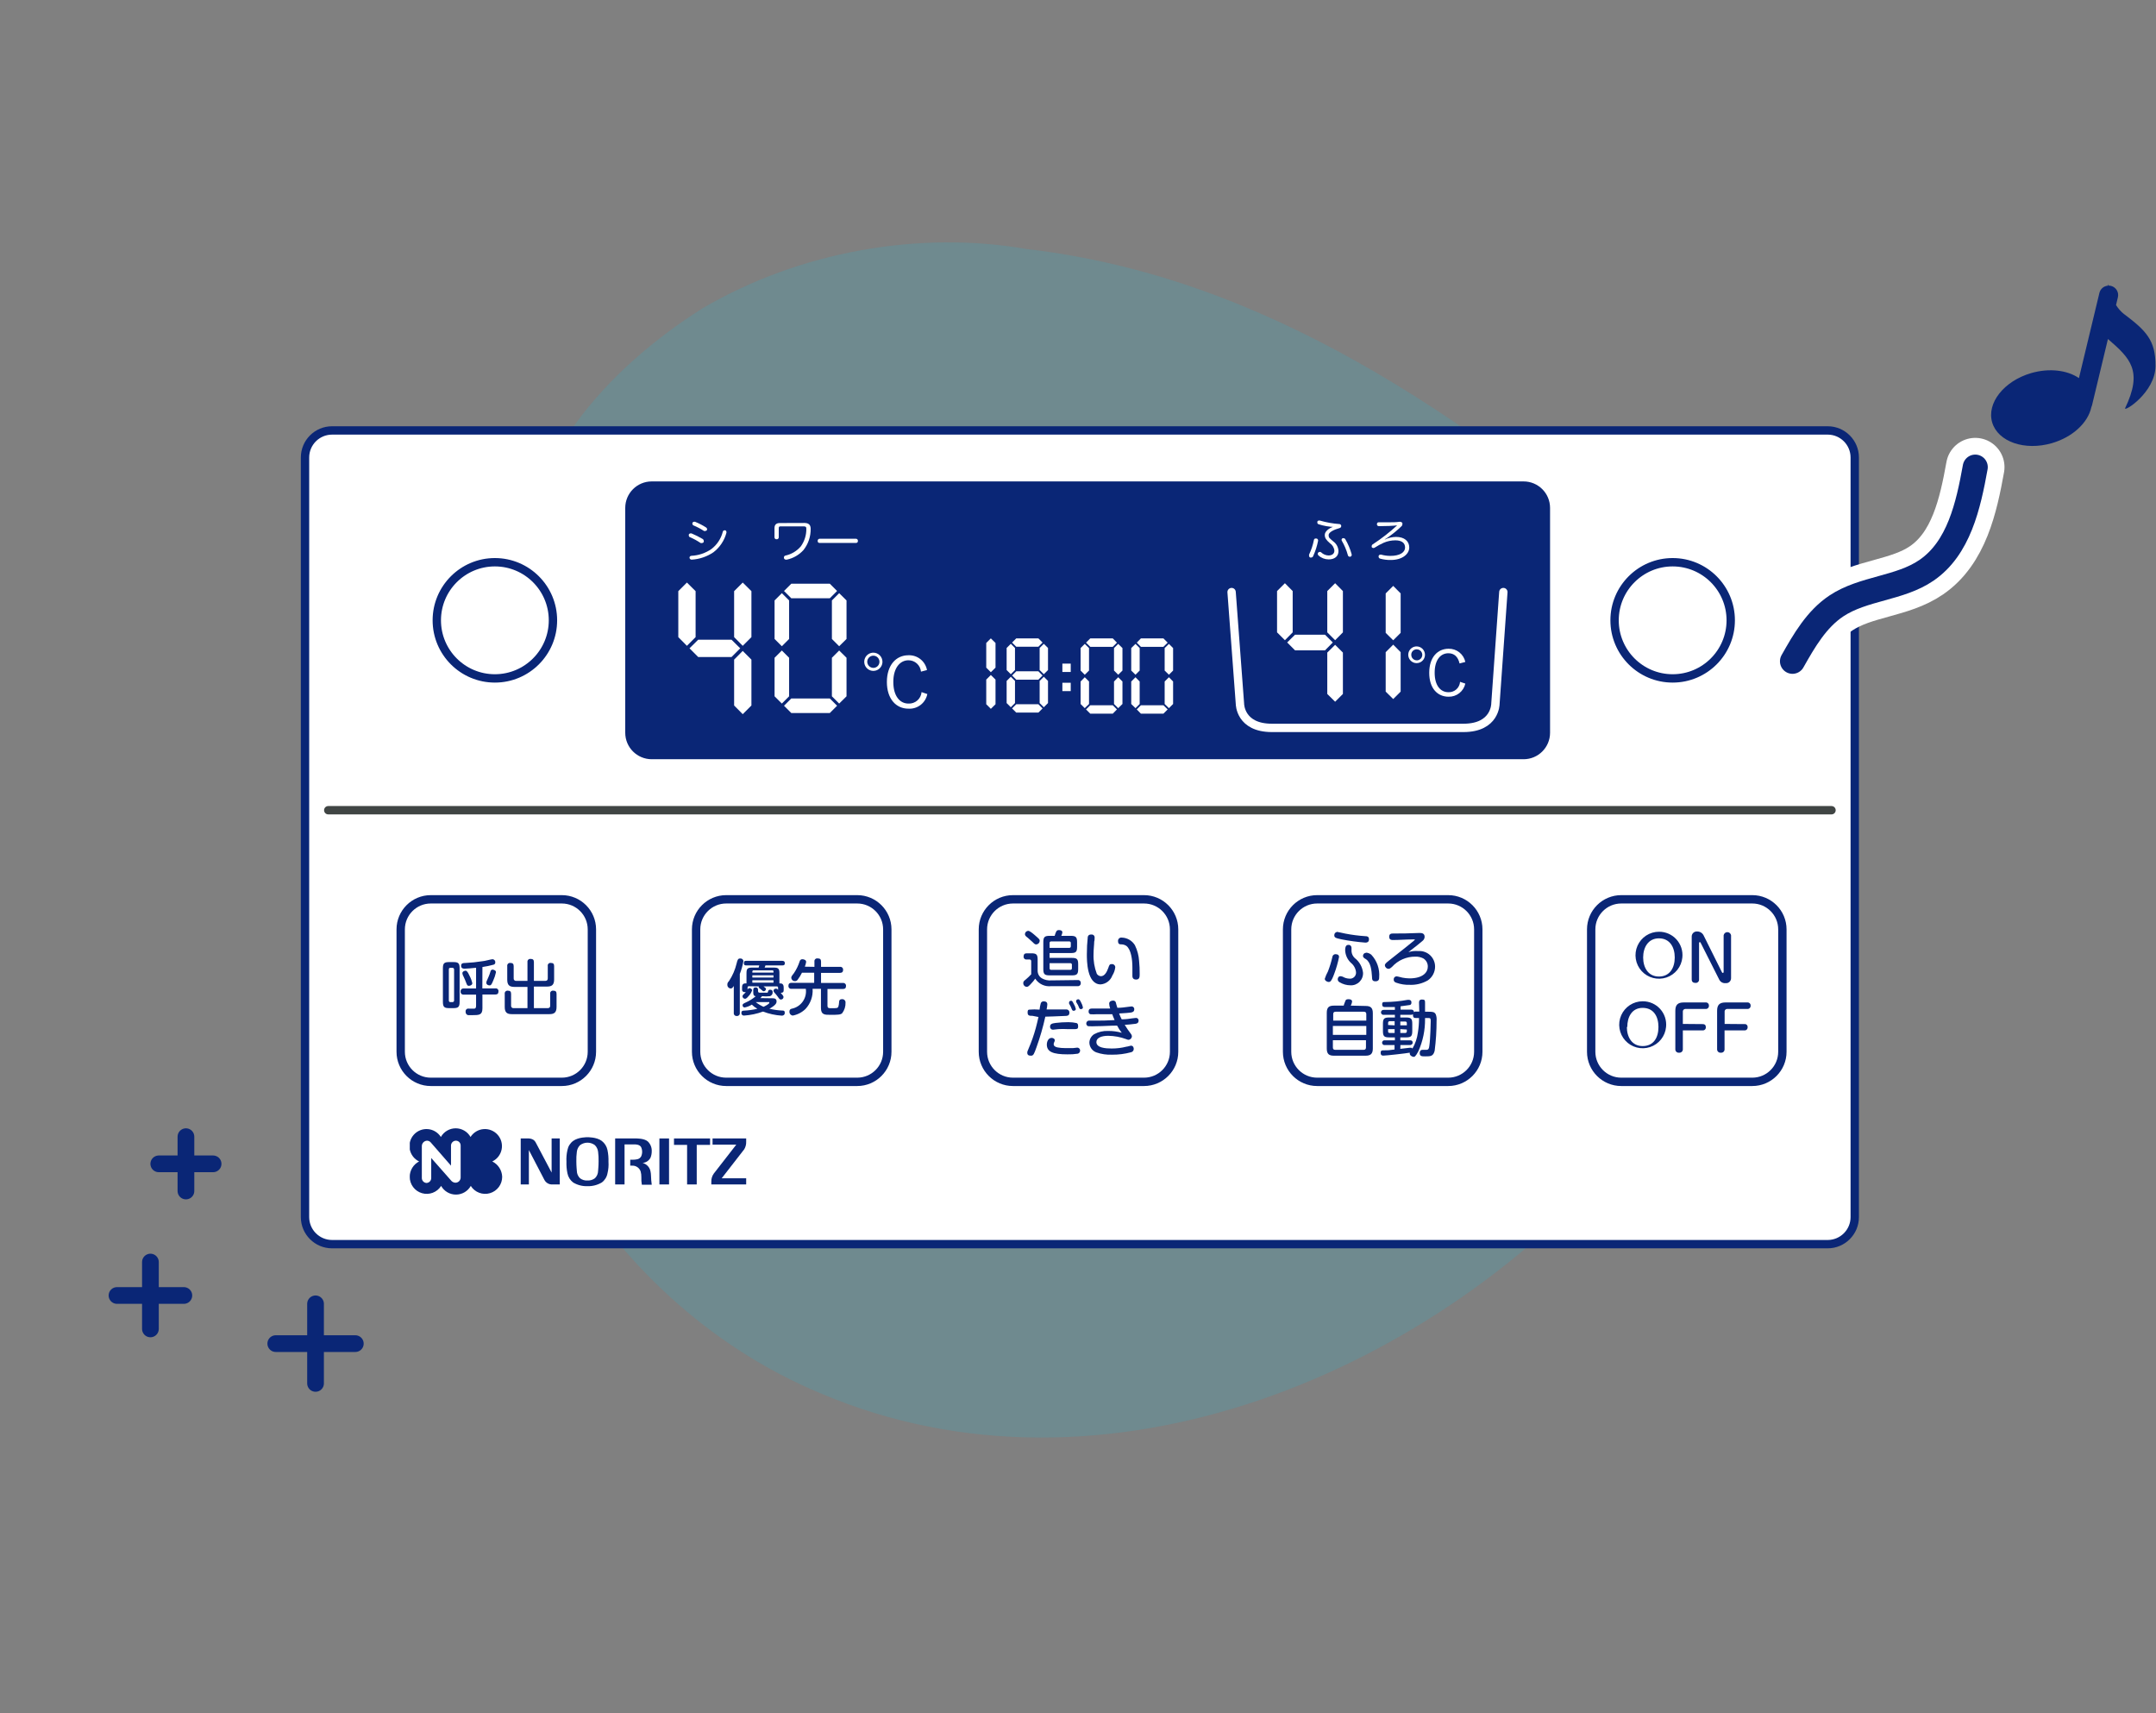 <svg width="258" height="205" viewBox="0 0 258 205" fill="none" xmlns="http://www.w3.org/2000/svg">
<rect x="0" y="0" width="258" height="205" fill="#808080" stroke="none"/>
<path opacity="0.3" d="M61.39 71.004C62.432 55.182 72.665 44.14 84.021 36.916C89.855 33.488 96.349 31.152 102.984 29.951C109.619 28.751 116.405 28.675 122.799 29.789C151.454 33.098 174.988 49.666 197.509 68.441C211.832 80.585 213.626 97.975 208.123 114.132C205.377 122.211 200.797 129.976 195.114 136.832C171.921 164.507 132.01 181.075 98.234 166.724C71.643 155.671 54.244 125.855 58.694 95.391C58.704 87.647 59.465 79.536 61.39 71.004Z" fill="#49A1B3"/>
<g clip-path="url(#clip0_106_697)">
<path d="M218.71 51.5H39.74C37.951 51.5 36.5 52.951 36.5 54.74V145.62C36.5 147.409 37.951 148.86 39.74 148.86H218.71C220.499 148.86 221.95 147.409 221.95 145.62V54.74C221.95 52.951 220.499 51.5 218.71 51.5Z" fill="white" stroke="#0A2676" stroke-linecap="round" stroke-linejoin="round"/>
<path d="M182.32 58H77.99C76.46 58 75.22 59.24 75.22 60.77V87.67C75.22 89.2 76.46 90.44 77.99 90.44H182.32C183.85 90.44 185.09 89.2 185.09 87.67V60.77C185.09 59.24 183.85 58 182.32 58Z" fill="#0A2676" stroke="#0A2676" stroke-width="0.8" stroke-miterlimit="10"/>
<path d="M39.28 96.94H219.17" stroke="#404544" stroke-linecap="round" stroke-linejoin="round"/>
<path d="M99.3 69.84H94.69L93.82 70.71L94.69 71.58H99.3L100.17 70.71L99.3 69.84Z" fill="white"/>
<path d="M94.43 76.45V71.84L93.56 70.97L92.69 71.84V76.45L93.56 77.32L94.43 76.45Z" fill="white"/>
<path d="M101.3 76.45V71.84L100.42 70.97L99.55 71.84V76.45L100.42 77.32L101.3 76.45Z" fill="white"/>
<path d="M99.3 83.57H94.69L93.82 84.44L94.69 85.31H99.3L100.17 84.44L99.3 83.57Z" fill="white"/>
<path d="M94.43 83.31V78.7L93.56 77.83L92.69 78.7V83.31L93.56 84.18L94.43 83.31Z" fill="white"/>
<path d="M101.3 83.31V78.7L100.42 77.83L99.55 78.7V83.31L100.42 84.18L101.3 83.31Z" fill="white"/>
<path d="M87.54 76.54H83.55L82.51 77.57L83.55 78.61H87.54L88.58 77.57L87.54 76.54Z" fill="white"/>
<path d="M83.24 76.23V70.73L82.2 69.7L81.17 70.73V76.23L82.2 77.27L83.24 76.23Z" fill="white"/>
<path d="M89.92 76.23V70.73L88.88 69.7L87.85 70.73V76.23L88.88 77.27L89.92 76.23Z" fill="white"/>
<path d="M89.92 84.41V78.92L88.88 77.88L87.85 78.92V84.41L88.88 85.45L89.92 84.41Z" fill="white"/>
<path d="M167.61 75.72V71L166.72 70.1L165.82 71V75.72L166.72 76.61L167.61 75.72Z" fill="white"/>
<path d="M167.61 82.75V78.03L166.72 77.13L165.82 78.03V82.75L166.72 83.64L167.61 82.75Z" fill="white"/>
<path d="M158.56 75.94H154.97L154.03 76.87L154.97 77.81H158.56L159.49 76.87L158.56 75.94Z" fill="white"/>
<path d="M154.69 75.66V70.72L153.76 69.78L152.82 70.72V75.66L153.76 76.6L154.69 75.66Z" fill="white"/>
<path d="M160.7 75.66V70.72L159.77 69.78L158.83 70.72V75.66L159.77 76.6L160.7 75.66Z" fill="white"/>
<path d="M160.7 83.03V78.08L159.77 77.15L158.83 78.08V83.03L159.77 83.96L160.7 83.03Z" fill="white"/>
<path d="M59.22 81.17C63.058 81.17 66.17 78.058 66.17 74.22C66.17 70.382 63.058 67.27 59.22 67.27C55.382 67.27 52.27 70.382 52.27 74.22C52.27 78.058 55.382 81.17 59.22 81.17Z" fill="white" stroke="#0A2676" stroke-linecap="round" stroke-linejoin="round"/>
<path d="M200.16 81.17C203.998 81.17 207.11 78.058 207.11 74.22C207.11 70.382 203.998 67.27 200.16 67.27C196.322 67.27 193.21 70.382 193.21 74.22C193.21 78.058 196.322 81.17 200.16 81.17Z" fill="white" stroke="#0A2676" stroke-linecap="round" stroke-linejoin="round"/>
<path d="M105.6 79.18C105.6 79.396 105.536 79.607 105.415 79.787C105.295 79.966 105.124 80.106 104.925 80.188C104.725 80.27 104.505 80.291 104.293 80.248C104.082 80.206 103.888 80.101 103.736 79.947C103.584 79.794 103.481 79.599 103.44 79.386C103.399 79.174 103.422 78.955 103.506 78.756C103.59 78.557 103.731 78.388 103.911 78.269C104.092 78.15 104.304 78.088 104.52 78.09C104.807 78.093 105.082 78.209 105.284 78.413C105.486 78.617 105.6 78.893 105.6 79.18ZM103.78 79.18C103.782 79.375 103.861 79.56 104 79.697C104.138 79.834 104.325 79.91 104.52 79.91C104.664 79.908 104.804 79.864 104.923 79.782C105.041 79.701 105.133 79.586 105.187 79.453C105.241 79.319 105.254 79.173 105.224 79.032C105.195 78.891 105.125 78.761 105.022 78.66C104.92 78.559 104.79 78.491 104.649 78.463C104.507 78.436 104.361 78.451 104.228 78.507C104.095 78.562 103.982 78.656 103.902 78.776C103.822 78.895 103.78 79.036 103.78 79.18Z" fill="white"/>
<path d="M110.21 80.36C110.175 79.987 110.002 79.641 109.724 79.389C109.447 79.137 109.085 78.998 108.71 79C107.71 79 106.9 79.9 106.9 81.59C106.9 83.28 107.68 84.18 108.71 84.18C109.098 84.2 109.479 84.068 109.771 83.812C110.064 83.556 110.247 83.197 110.28 82.81L110.97 83.04C110.869 83.558 110.583 84.021 110.165 84.343C109.747 84.665 109.227 84.824 108.7 84.79C107.23 84.79 106.13 83.62 106.13 81.6C106.13 79.58 107.23 78.4 108.7 78.4C109.223 78.377 109.736 78.543 110.146 78.868C110.556 79.193 110.834 79.656 110.93 80.17L110.21 80.36Z" fill="white"/>
<path d="M170.52 78.34C170.52 78.538 170.462 78.731 170.352 78.896C170.242 79.06 170.086 79.188 169.903 79.264C169.72 79.34 169.519 79.359 169.325 79.321C169.131 79.282 168.953 79.187 168.813 79.047C168.673 78.907 168.578 78.729 168.539 78.535C168.501 78.341 168.521 78.14 168.596 77.957C168.672 77.775 168.8 77.618 168.964 77.508C169.129 77.399 169.322 77.34 169.52 77.34C169.785 77.34 170.04 77.445 170.227 77.633C170.415 77.82 170.52 78.075 170.52 78.34ZM168.88 78.34C168.878 78.471 168.915 78.6 168.986 78.71C169.058 78.819 169.16 78.905 169.28 78.957C169.401 79.008 169.534 79.023 169.663 78.999C169.791 78.974 169.91 78.912 170.003 78.82C170.096 78.728 170.16 78.611 170.187 78.483C170.213 78.354 170.201 78.221 170.151 78.1C170.101 77.979 170.017 77.875 169.908 77.802C169.799 77.729 169.671 77.69 169.54 77.69C169.454 77.687 169.367 77.702 169.287 77.734C169.206 77.765 169.133 77.813 169.071 77.874C169.009 77.934 168.961 78.007 168.928 78.087C168.895 78.167 168.879 78.254 168.88 78.34Z" fill="white"/>
<path d="M174.66 79.38C174.47 78.56 174.01 78.16 173.32 78.16C172.38 78.16 171.68 78.96 171.68 80.49C171.68 82.02 172.38 82.82 173.32 82.82C173.669 82.837 174.01 82.716 174.272 82.485C174.533 82.253 174.695 81.928 174.72 81.58L175.35 81.79C175.251 82.243 174.996 82.647 174.631 82.934C174.267 83.22 173.814 83.371 173.35 83.36C172.02 83.36 171.03 82.36 171.03 80.5C171.03 78.64 172.03 77.62 173.35 77.62C173.815 77.61 174.269 77.762 174.634 78.05C174.999 78.339 175.253 78.745 175.35 79.2L174.66 79.38Z" fill="white"/>
<path d="M147.38 70.84L148.38 84.22C148.38 84.22 148.38 87.09 152.2 87.09H175.13C178.95 87.09 178.95 84.22 178.95 84.22L179.9 70.84" stroke="white" stroke-linecap="round" stroke-linejoin="round"/>
<path d="M67.23 107.6H51.55C49.562 107.6 47.95 109.212 47.95 111.2V125.84C47.95 127.828 49.562 129.44 51.55 129.44H67.23C69.218 129.44 70.83 127.828 70.83 125.84V111.2C70.83 109.212 69.218 107.6 67.23 107.6Z" fill="white" stroke="#0A2676" stroke-linecap="round" stroke-linejoin="round"/>
<path d="M102.58 107.6H86.9C84.912 107.6 83.3 109.212 83.3 111.2V125.84C83.3 127.828 84.912 129.44 86.9 129.44H102.58C104.568 129.44 106.18 127.828 106.18 125.84V111.2C106.18 109.212 104.568 107.6 102.58 107.6Z" fill="white" stroke="#0A2676" stroke-linecap="round" stroke-linejoin="round"/>
<path d="M136.9 107.6H121.22C119.232 107.6 117.62 109.212 117.62 111.2V125.84C117.62 127.828 119.232 129.44 121.22 129.44H136.9C138.888 129.44 140.5 127.828 140.5 125.84V111.2C140.5 109.212 138.888 107.6 136.9 107.6Z" fill="white" stroke="#0A2676" stroke-linecap="round" stroke-linejoin="round"/>
<path d="M173.3 107.6H157.62C155.632 107.6 154.02 109.212 154.02 111.2V125.84C154.02 127.828 155.632 129.44 157.62 129.44H173.3C175.288 129.44 176.9 127.828 176.9 125.84V111.2C176.9 109.212 175.288 107.6 173.3 107.6Z" fill="white" stroke="#0A2676" stroke-linecap="round" stroke-linejoin="round"/>
<path d="M209.69 107.6H194.01C192.022 107.6 190.41 109.212 190.41 111.2V125.84C190.41 127.828 192.022 129.44 194.01 129.44H209.69C211.678 129.44 213.29 127.828 213.29 125.84V111.2C213.29 109.212 211.678 107.6 209.69 107.6Z" fill="white" stroke="#0A2676" stroke-linecap="round" stroke-linejoin="round"/>
<path d="M84.09 64.49C84.125 64.51 84.155 64.54 84.176 64.575C84.197 64.609 84.209 64.649 84.21 64.69C84.225 64.742 84.225 64.798 84.21 64.85C84.189 64.887 84.158 64.917 84.121 64.938C84.084 64.96 84.043 64.97 84 64.97C83.948 64.983 83.893 64.983 83.84 64.97C83.436 64.697 83.008 64.463 82.56 64.27C82.523 64.256 82.491 64.232 82.468 64.2C82.445 64.168 82.432 64.129 82.43 64.09C82.417 64.044 82.417 63.996 82.43 63.95C82.448 63.911 82.475 63.879 82.511 63.856C82.546 63.833 82.588 63.82 82.63 63.82H82.75C83.212 64.012 83.659 64.236 84.09 64.49ZM86.93 63.65C86.935 63.68 86.935 63.71 86.93 63.74C86.685 64.672 86.136 65.495 85.37 66.08C84.599 66.602 83.7 66.906 82.77 66.96C82.706 66.963 82.642 66.94 82.594 66.897C82.546 66.855 82.515 66.795 82.51 66.73C82.51 66.6 82.59 66.52 82.74 66.5C83.592 66.459 84.417 66.182 85.12 65.7C85.796 65.188 86.279 64.462 86.49 63.64C86.497 63.587 86.524 63.538 86.564 63.504C86.605 63.469 86.657 63.45 86.71 63.45H86.8C86.837 63.469 86.869 63.498 86.892 63.533C86.915 63.568 86.928 63.608 86.93 63.65ZM84.61 63.27C84.619 63.313 84.619 63.357 84.61 63.4C84.585 63.439 84.552 63.471 84.511 63.494C84.471 63.517 84.426 63.529 84.38 63.53C84.338 63.543 84.293 63.543 84.25 63.53C83.854 63.273 83.436 63.052 83 62.87C82.96 62.856 82.926 62.83 82.901 62.797C82.876 62.763 82.862 62.722 82.86 62.68C82.848 62.638 82.848 62.593 82.86 62.55C82.895 62.495 82.948 62.454 83.01 62.434C83.073 62.414 83.14 62.416 83.2 62.44C83.646 62.622 84.074 62.843 84.48 63.1C84.513 63.117 84.541 63.142 84.564 63.171C84.586 63.2 84.602 63.234 84.61 63.27Z" fill="white"/>
<path d="M96.26 62.57C96.78 62.57 97.01 62.81 97.01 63.27C97.024 64.186 96.725 65.079 96.16 65.8C95.632 66.388 94.932 66.794 94.16 66.96H94.05C93.994 66.961 93.94 66.943 93.896 66.908C93.852 66.874 93.822 66.825 93.81 66.77C93.806 66.744 93.806 66.717 93.81 66.69C93.81 66.637 93.828 66.585 93.863 66.544C93.898 66.504 93.947 66.477 94 66.47C94.719 66.313 95.365 65.923 95.84 65.36C96.279 64.742 96.507 63.998 96.49 63.24C96.49 63.05 96.41 62.98 96.19 62.98H93.47C93.26 62.98 93.19 62.98 93.19 63.22V64.3C93.189 64.331 93.181 64.362 93.168 64.39C93.155 64.418 93.136 64.443 93.112 64.464C93.089 64.484 93.061 64.5 93.032 64.51C93.002 64.519 92.971 64.523 92.94 64.52C92.908 64.524 92.876 64.522 92.845 64.513C92.814 64.504 92.786 64.488 92.761 64.468C92.737 64.447 92.717 64.421 92.703 64.392C92.689 64.364 92.681 64.332 92.68 64.3V63.18C92.68 62.77 92.91 62.58 93.31 62.58L96.26 62.57Z" fill="white"/>
<path d="M98.08 64.96C98.048 64.963 98.016 64.96 97.986 64.948C97.956 64.938 97.928 64.92 97.906 64.897C97.884 64.873 97.867 64.845 97.857 64.815C97.848 64.784 97.845 64.752 97.85 64.72C97.846 64.687 97.848 64.654 97.858 64.623C97.868 64.591 97.884 64.562 97.906 64.538C97.927 64.513 97.954 64.493 97.984 64.48C98.014 64.466 98.047 64.46 98.08 64.46H102.43C102.463 64.46 102.495 64.466 102.525 64.48C102.555 64.493 102.582 64.513 102.604 64.538C102.626 64.562 102.642 64.591 102.652 64.623C102.661 64.654 102.664 64.687 102.66 64.72C102.665 64.751 102.662 64.782 102.653 64.812C102.644 64.842 102.628 64.869 102.607 64.892C102.586 64.915 102.56 64.933 102.531 64.945C102.502 64.957 102.471 64.962 102.44 64.96H98.08Z" fill="white"/>
<path d="M55 119.86C55 120.47 54.85 120.62 54.25 120.62H53.75C53.16 120.62 53 120.48 53 119.86V115.86C53 115.27 53.14 115.11 53.75 115.11H54.25C54.85 115.11 55 115.25 55 115.86V119.86ZM53.91 115.8C53.8 115.8 53.71 115.8 53.71 116.01V119.69C53.71 119.84 53.78 119.9 53.91 119.9H54.14C54.168 119.902 54.195 119.897 54.221 119.887C54.246 119.877 54.27 119.861 54.289 119.841C54.308 119.821 54.322 119.797 54.331 119.771C54.34 119.745 54.343 119.717 54.34 119.69V116.01C54.34 115.88 54.28 115.8 54.14 115.8H53.91ZM57.72 118.26H59.27C59.319 118.25 59.37 118.252 59.419 118.266C59.467 118.28 59.512 118.304 59.549 118.339C59.586 118.373 59.614 118.415 59.632 118.462C59.649 118.509 59.656 118.56 59.65 118.61C59.65 118.88 59.53 118.99 59.27 118.99H57.73V120.64C57.73 121.45 57.34 121.46 56.49 121.46H56.01C55.92 121.439 55.841 121.385 55.788 121.31C55.734 121.234 55.71 121.142 55.72 121.05C55.711 120.998 55.714 120.945 55.73 120.896C55.746 120.846 55.774 120.801 55.812 120.764C55.849 120.728 55.895 120.701 55.945 120.686C55.996 120.671 56.049 120.669 56.1 120.68H56.75C56.94 120.68 56.97 120.5 56.97 120.33V119H55.5C55.45 119.008 55.399 119.004 55.351 118.989C55.302 118.974 55.258 118.948 55.221 118.914C55.184 118.879 55.156 118.836 55.139 118.789C55.121 118.741 55.115 118.69 55.12 118.64C55.113 118.589 55.118 118.537 55.135 118.488C55.152 118.439 55.18 118.395 55.217 118.359C55.254 118.323 55.298 118.296 55.348 118.281C55.397 118.265 55.449 118.262 55.5 118.27H56.97V115.79C56.45 115.84 55.89 115.9 55.6 115.9C55.5 115.9 55.18 115.9 55.18 115.56C55.18 115.22 55.45 115.22 55.63 115.22C56.347 115.187 57.061 115.114 57.77 115C57.96 115 58.77 114.77 58.92 114.77C58.968 114.768 59.016 114.777 59.06 114.795C59.105 114.814 59.145 114.841 59.178 114.876C59.211 114.911 59.237 114.953 59.252 114.998C59.268 115.044 59.274 115.092 59.27 115.14C59.275 115.203 59.257 115.265 59.22 115.316C59.184 115.367 59.13 115.404 59.07 115.42C58.629 115.541 58.182 115.635 57.73 115.7L57.72 118.26ZM56.19 116.75C56.339 117.031 56.45 117.33 56.52 117.64C56.52 117.86 56.26 117.95 56.1 117.95C55.94 117.95 55.89 117.86 55.8 117.62C55.701 117.347 55.587 117.08 55.46 116.82C55.389 116.705 55.344 116.575 55.33 116.44C55.33 116.22 55.62 116.14 55.71 116.14C55.8 116.14 55.94 116.18 56.19 116.75ZM59.35 116.33C59.276 116.674 59.166 117.01 59.02 117.33C58.8 117.88 58.72 117.9 58.57 117.9C58.42 117.9 58.2 117.8 58.2 117.61C58.2 117.42 58.2 117.49 58.46 116.88C58.55 116.675 58.627 116.465 58.69 116.25C58.692 116.215 58.702 116.181 58.718 116.149C58.734 116.118 58.757 116.09 58.784 116.068C58.811 116.045 58.842 116.029 58.876 116.019C58.91 116.009 58.945 116.006 58.98 116.01C59.08 116.04 59.35 116.08 59.35 116.33Z" fill="#0A2676"/>
<path d="M63.12 118.08H61.56C60.96 118.08 60.7 117.86 60.7 117.22V115.59C60.692 115.54 60.696 115.489 60.711 115.441C60.726 115.392 60.752 115.348 60.786 115.311C60.821 115.274 60.864 115.246 60.911 115.229C60.959 115.211 61.01 115.205 61.06 115.21C61.35 115.21 61.47 115.32 61.47 115.59V117.06C61.466 117.101 61.47 117.142 61.483 117.18C61.496 117.219 61.519 117.254 61.547 117.283C61.576 117.312 61.611 117.334 61.65 117.347C61.689 117.36 61.73 117.365 61.77 117.36H63.12V115.11C63.112 115.06 63.116 115.009 63.131 114.961C63.146 114.912 63.172 114.868 63.207 114.831C63.242 114.795 63.284 114.766 63.332 114.749C63.379 114.731 63.43 114.725 63.48 114.73C63.77 114.73 63.89 114.83 63.89 115.11V117.36H65.24C65.44 117.36 65.55 117.27 65.55 117.06V115.59C65.54 115.54 65.542 115.488 65.556 115.438C65.57 115.389 65.596 115.344 65.632 115.307C65.667 115.269 65.71 115.241 65.759 115.224C65.808 115.208 65.859 115.203 65.91 115.21C66.2 115.21 66.31 115.32 66.31 115.59V117.18C66.31 117.82 66.06 118.04 65.46 118.04H63.89V120.62H65.53C65.571 120.626 65.614 120.623 65.653 120.611C65.693 120.598 65.73 120.576 65.76 120.547C65.79 120.518 65.813 120.483 65.827 120.443C65.841 120.404 65.845 120.362 65.84 120.32V118.91C65.83 118.861 65.832 118.81 65.846 118.761C65.859 118.713 65.885 118.668 65.919 118.631C65.953 118.594 65.995 118.566 66.042 118.548C66.089 118.531 66.14 118.524 66.19 118.53C66.48 118.53 66.6 118.63 66.6 118.91V120.48C66.6 121.14 66.32 121.34 65.75 121.34H61.25C60.67 121.34 60.4 121.14 60.4 120.48V118.91C60.392 118.86 60.396 118.809 60.411 118.761C60.426 118.712 60.452 118.668 60.486 118.631C60.521 118.595 60.564 118.566 60.611 118.549C60.659 118.531 60.71 118.525 60.76 118.53C61.04 118.53 61.16 118.63 61.16 118.91V120.32C61.155 120.362 61.16 120.404 61.173 120.443C61.187 120.483 61.21 120.518 61.24 120.547C61.27 120.576 61.307 120.598 61.347 120.611C61.387 120.623 61.429 120.626 61.47 120.62H63.12V118.08Z" fill="#0A2676"/>
<path d="M88.53 121.18C88.538 121.23 88.534 121.281 88.519 121.329C88.504 121.378 88.479 121.422 88.444 121.459C88.409 121.495 88.366 121.524 88.319 121.541C88.271 121.559 88.22 121.565 88.17 121.56C88.12 121.565 88.069 121.559 88.022 121.541C87.974 121.524 87.931 121.495 87.897 121.459C87.862 121.422 87.836 121.378 87.821 121.329C87.806 121.281 87.802 121.23 87.81 121.18V117.97C87.68 118.16 87.6 118.27 87.44 118.27C87.328 118.262 87.223 118.211 87.148 118.127C87.073 118.043 87.035 117.932 87.04 117.82C87.04 117.68 87.04 117.59 87.25 117.36C87.664 116.73 87.965 116.033 88.14 115.3C88.26 114.8 88.32 114.68 88.58 114.68C88.626 114.674 88.673 114.679 88.718 114.692C88.762 114.705 88.804 114.728 88.839 114.758C88.875 114.788 88.904 114.825 88.925 114.866C88.946 114.908 88.958 114.953 88.96 115C88.868 115.523 88.724 116.036 88.53 116.53V121.18ZM92.42 119.44C92.6 119.44 92.93 119.44 92.93 119.82C92.93 119.99 92.87 120.25 92.07 120.69C92.578 120.814 93.097 120.888 93.62 120.91C93.77 120.91 93.91 120.91 93.91 121.19C93.91 121.47 93.67 121.52 93.56 121.52C92.789 121.473 92.03 121.308 91.31 121.03C90.58 121.298 89.816 121.459 89.04 121.51C88.997 121.515 88.953 121.51 88.912 121.495C88.871 121.481 88.834 121.458 88.803 121.427C88.772 121.396 88.749 121.359 88.735 121.318C88.721 121.277 88.716 121.233 88.72 121.19C88.72 120.93 88.91 120.92 89.02 120.92C89.562 120.894 90.101 120.821 90.63 120.7C90.39 120.562 90.168 120.394 89.97 120.2C89.707 120.366 89.415 120.481 89.11 120.54C89.075 120.54 89.041 120.533 89.009 120.519C88.978 120.505 88.949 120.485 88.926 120.46C88.902 120.435 88.884 120.404 88.873 120.372C88.862 120.339 88.857 120.304 88.86 120.27C88.86 120.14 88.94 120.08 89.27 119.93C89.695 119.743 90.089 119.494 90.44 119.19C90.14 119.19 90.14 118.88 90.14 118.75V118.46C90.14 118.37 90.14 118.14 90.43 118.14C90.466 118.136 90.502 118.139 90.537 118.15C90.572 118.162 90.604 118.18 90.63 118.205C90.657 118.23 90.678 118.26 90.692 118.294C90.706 118.327 90.712 118.364 90.71 118.4V118.56C90.71 118.75 90.81 118.77 90.91 118.77C91.71 118.77 91.8 118.77 91.84 118.77C91.88 118.77 91.84 118.77 91.93 118.57C91.942 118.522 91.971 118.481 92.011 118.453C92.052 118.425 92.101 118.414 92.15 118.42C92.46 118.42 92.46 118.62 92.46 118.7C92.47 118.806 92.444 118.912 92.386 119.001C92.328 119.09 92.241 119.157 92.14 119.19C91.825 119.228 91.505 119.228 91.19 119.19C91.132 119.274 91.065 119.351 90.99 119.42L92.42 119.44ZM89.62 118C89.49 118 89.46 118.06 89.46 118.15V118.4C89.53 118.28 89.56 118.23 89.68 118.23C89.8 118.23 90 118.33 90 118.49C89.915 118.75 89.772 118.986 89.58 119.18C89.34 119.47 89.24 119.5 89.15 119.5C89.071 119.497 88.996 119.465 88.941 119.409C88.885 119.354 88.853 119.279 88.85 119.2C88.858 119.118 88.897 119.043 88.96 118.99C89.065 118.902 89.162 118.805 89.25 118.7H89.13C89.085 118.707 89.039 118.703 88.996 118.689C88.953 118.674 88.914 118.65 88.882 118.618C88.85 118.586 88.825 118.547 88.811 118.504C88.797 118.461 88.793 118.415 88.8 118.37V118.18C88.8 117.99 88.8 117.66 89.19 117.66H89.33V116.45C89.33 115.91 89.44 115.77 90.01 115.77H90.78C90.8 115.682 90.827 115.595 90.86 115.51H89.34C89.18 115.51 89.02 115.51 89.02 115.24C89.02 114.97 89.13 114.96 89.34 114.96H93.6C93.78 114.96 93.92 115.02 93.92 115.24C93.92 115.46 93.81 115.51 93.6 115.51H91.6C91.6 115.51 91.51 115.74 91.5 115.77H92.6C93.16 115.77 93.27 115.91 93.27 116.45V117.66H93.39C93.75 117.66 93.78 117.98 93.78 118.18V118.46C93.78 118.66 93.71 118.8 93.42 118.78C93.7 119.1 93.76 119.18 93.76 119.3C93.757 119.378 93.725 119.452 93.668 119.506C93.612 119.56 93.538 119.59 93.46 119.59C93.33 119.59 93.3 119.59 93.05 119.22C92.928 119.057 92.799 118.9 92.66 118.75C92.604 118.693 92.569 118.619 92.56 118.54C92.565 118.47 92.597 118.405 92.649 118.358C92.702 118.312 92.77 118.287 92.84 118.29C92.94 118.29 93 118.29 93.11 118.44V118.18C93.11 118.06 93.06 118.02 92.95 118.02H91.37C91.62 118.21 91.66 118.24 91.66 118.34C91.656 118.407 91.626 118.471 91.579 118.519C91.531 118.566 91.467 118.595 91.4 118.6C91.32 118.6 91.29 118.6 91.05 118.37L90.81 118.18C90.798 118.155 90.791 118.128 90.791 118.1C90.791 118.072 90.798 118.045 90.81 118.02L89.62 118ZM90.03 116.37H92.56V116.26C92.56 116.17 92.56 116.1 92.41 116.1H90.19C90.168 116.097 90.146 116.098 90.125 116.105C90.104 116.112 90.085 116.124 90.069 116.139C90.054 116.155 90.042 116.174 90.035 116.195C90.028 116.216 90.026 116.238 90.03 116.26V116.37ZM92.56 116.69H90.03V116.96H92.56V116.69ZM92.56 117.28H90.03V117.57H92.56V117.28ZM90.44 119.9C90.724 120.126 91.037 120.315 91.37 120.46C91.59 120.36 92.06 120.12 92.06 119.98C92.06 119.84 91.99 119.9 91.93 119.9H90.44Z" fill="#0A2676"/>
<path d="M97.46 115.68V115.05C97.451 114.999 97.456 114.947 97.471 114.898C97.487 114.849 97.513 114.804 97.549 114.767C97.585 114.73 97.629 114.702 97.678 114.685C97.727 114.668 97.779 114.663 97.83 114.67C98.12 114.67 98.25 114.76 98.25 115.05V115.68H100.51C100.56 115.672 100.611 115.676 100.659 115.691C100.707 115.706 100.752 115.732 100.788 115.766C100.825 115.801 100.853 115.844 100.871 115.892C100.888 115.939 100.895 115.99 100.89 116.04C100.89 116.36 100.68 116.4 100.51 116.4H98.25V117.61H100.86C100.909 117.603 100.959 117.606 101.007 117.62C101.054 117.635 101.098 117.66 101.134 117.693C101.171 117.727 101.199 117.769 101.218 117.815C101.236 117.861 101.243 117.911 101.24 117.96C101.24 118.23 101.11 118.33 100.86 118.33H99.02V120.33C99.02 120.63 99.21 120.63 99.42 120.63C100.16 120.63 100.23 120.63 100.32 120.45C100.374 120.275 100.405 120.093 100.41 119.91C100.41 119.7 100.48 119.55 100.75 119.55C100.806 119.542 100.864 119.547 100.918 119.565C100.973 119.583 101.022 119.612 101.063 119.652C101.105 119.691 101.137 119.739 101.157 119.793C101.177 119.846 101.185 119.903 101.18 119.96C101.196 120.417 101.054 120.865 100.78 121.23C100.58 121.41 100.3 121.42 99.35 121.42C98.69 121.42 98.24 121.42 98.24 120.6V118.31H97.24C97.271 118.749 97.212 119.189 97.066 119.604C96.919 120.018 96.69 120.398 96.39 120.72C95.971 121.126 95.443 121.4 94.87 121.51C94.752 121.497 94.644 121.439 94.569 121.347C94.494 121.256 94.459 121.138 94.47 121.02C94.464 120.941 94.489 120.863 94.539 120.801C94.589 120.74 94.661 120.7 94.74 120.69C95.272 120.585 95.745 120.28 96.06 119.837C96.374 119.394 96.507 118.848 96.43 118.31H94.73C94.68 118.318 94.629 118.314 94.58 118.299C94.532 118.284 94.488 118.259 94.451 118.224C94.414 118.189 94.386 118.146 94.368 118.099C94.351 118.051 94.345 118 94.35 117.95C94.35 117.64 94.55 117.59 94.73 117.59H97.43V116.38H95.97C95.828 116.673 95.657 116.951 95.46 117.21C95.427 117.265 95.38 117.311 95.324 117.343C95.267 117.374 95.204 117.391 95.14 117.39C95.028 117.396 94.918 117.357 94.833 117.282C94.749 117.207 94.698 117.102 94.69 116.99C94.69 116.88 94.69 116.83 95.01 116.43C95.307 115.989 95.54 115.507 95.7 115C95.719 114.929 95.762 114.866 95.823 114.824C95.883 114.782 95.956 114.763 96.03 114.77C96.13 114.77 96.47 114.82 96.47 115.09C96.441 115.286 96.387 115.477 96.31 115.66L97.46 115.68Z" fill="#0A2676"/>
<path d="M128.96 117.26C129.009 117.254 129.059 117.259 129.106 117.274C129.153 117.29 129.196 117.316 129.232 117.351C129.267 117.385 129.295 117.428 129.312 117.474C129.329 117.521 129.335 117.571 129.33 117.62C129.335 117.671 129.328 117.722 129.311 117.77C129.293 117.817 129.265 117.861 129.229 117.896C129.192 117.932 129.148 117.959 129.1 117.975C129.052 117.991 129.001 117.996 128.95 117.99H125.8C125.428 118.035 125.05 117.975 124.711 117.815C124.371 117.656 124.083 117.405 123.88 117.09C123.733 117.309 123.565 117.513 123.38 117.7C123.12 117.98 123.03 118.07 122.86 118.07C122.803 118.067 122.748 118.054 122.697 118.03C122.646 118.006 122.6 117.972 122.562 117.93C122.523 117.888 122.494 117.839 122.475 117.786C122.456 117.733 122.448 117.676 122.45 117.62C122.45 117.43 122.54 117.36 122.73 117.21C122.968 117.012 123.192 116.799 123.4 116.57V115.03C123.4 114.97 123.4 114.8 123.2 114.8H122.85C122.802 114.806 122.753 114.802 122.708 114.786C122.662 114.771 122.62 114.746 122.585 114.712C122.551 114.678 122.524 114.637 122.507 114.592C122.491 114.547 122.485 114.498 122.49 114.45C122.49 114.17 122.62 114.06 122.87 114.06H123.41C124.01 114.06 124.17 114.19 124.17 114.81V116.18C124.175 116.362 124.227 116.541 124.322 116.697C124.416 116.853 124.55 116.981 124.71 117.07C125.04 117.25 125.415 117.33 125.79 117.3L128.96 117.26ZM123.04 111.37C123.21 111.37 123.53 111.63 123.8 111.86C124.36 112.35 124.42 112.39 124.42 112.57C124.415 112.679 124.371 112.783 124.296 112.862C124.22 112.941 124.119 112.99 124.01 113C123.86 113 123.77 112.93 123.59 112.74L123 112.21C122.74 112.01 122.65 111.93 122.65 111.76C122.655 111.658 122.697 111.562 122.77 111.49C122.842 111.417 122.938 111.375 123.04 111.37ZM128.14 111.97C128.74 111.97 128.89 112.12 128.89 112.73V113.28C128.89 113.89 128.75 114.03 128.14 114.03H125.6V114.61H128.27C128.87 114.61 129.02 114.75 129.02 115.36V115.95C129.02 116.55 128.87 116.7 128.27 116.7H125.6C125 116.7 124.85 116.55 124.85 115.95V112.73C124.85 112.13 124.99 111.97 125.6 111.97H126.21C126.21 111.9 126.35 111.55 126.38 111.49C126.406 111.421 126.455 111.362 126.519 111.324C126.582 111.286 126.657 111.271 126.73 111.28C126.91 111.28 127.13 111.34 127.13 111.56C127.111 111.703 127.067 111.842 127 111.97H128.14ZM125.6 113.41H127.95C128.08 113.41 128.14 113.34 128.14 113.21V112.83C128.143 112.804 128.141 112.778 128.132 112.754C128.124 112.729 128.11 112.707 128.091 112.688C128.073 112.67 128.051 112.656 128.026 112.648C128.002 112.639 127.976 112.637 127.95 112.64H125.79C125.764 112.637 125.738 112.639 125.713 112.648C125.689 112.656 125.667 112.67 125.648 112.688C125.63 112.707 125.616 112.729 125.608 112.754C125.6 112.778 125.597 112.804 125.6 112.83V113.41ZM125.6 115.24V115.84C125.6 115.98 125.67 116.04 125.79 116.04H128.07C128.097 116.043 128.125 116.04 128.15 116.031C128.176 116.022 128.199 116.008 128.219 115.989C128.238 115.969 128.252 115.946 128.261 115.92C128.27 115.895 128.273 115.867 128.27 115.84V115.44C128.273 115.413 128.27 115.386 128.261 115.36C128.252 115.334 128.238 115.311 128.219 115.291C128.199 115.272 128.176 115.258 128.15 115.249C128.125 115.24 128.097 115.237 128.07 115.24H125.6Z" fill="#0A2676"/>
<path d="M130.99 112.12C130.99 112.21 130.99 112.58 130.94 112.65C130.94 113 130.86 113.58 130.86 114.14C130.829 114.948 130.962 115.754 131.25 116.51C131.303 116.593 131.375 116.663 131.46 116.714C131.546 116.764 131.641 116.794 131.74 116.8C132.18 116.8 132.45 116.31 132.63 115.8C132.74 115.47 132.78 115.35 133.03 115.35C133.083 115.345 133.136 115.35 133.187 115.366C133.238 115.382 133.284 115.408 133.325 115.442C133.365 115.477 133.398 115.519 133.421 115.567C133.444 115.615 133.458 115.667 133.46 115.72C133.422 116.076 133.302 116.418 133.11 116.72C133.002 117.012 132.813 117.267 132.565 117.455C132.317 117.643 132.02 117.755 131.71 117.78C130.06 117.78 130.06 114.92 130.06 114.18C130.059 113.482 130.095 112.784 130.17 112.09C130.25 111.82 130.45 111.81 130.62 111.81C130.665 111.806 130.71 111.811 130.752 111.824C130.795 111.837 130.835 111.859 130.87 111.888C130.904 111.917 130.932 111.952 130.953 111.992C130.974 112.032 130.986 112.075 130.99 112.12ZM135.51 116.76C135.51 116.6 135.51 115.88 135.51 115.76C135.51 114.76 135.34 113.61 134.8 113.18C134.625 113.062 134.421 112.996 134.21 112.99C134 112.99 133.79 112.99 133.79 112.58C133.788 112.523 133.798 112.465 133.821 112.412C133.843 112.359 133.877 112.312 133.92 112.274C133.963 112.236 134.015 112.207 134.07 112.191C134.125 112.175 134.183 112.171 134.24 112.18C134.557 112.189 134.866 112.277 135.141 112.436C135.415 112.594 135.645 112.819 135.81 113.09C136.097 113.675 136.267 114.31 136.31 114.96C136.363 115.482 136.386 116.006 136.38 116.53C136.38 116.88 136.38 117.2 135.95 117.2C135.52 117.2 135.51 116.87 135.51 116.76Z" fill="#0A2676"/>
<path d="M123.55 121.54C123.22 121.54 122.97 121.54 122.97 121.15C122.97 120.76 123.12 120.82 123.17 120.8C123.579 120.763 123.991 120.763 124.4 120.8C124.426 120.55 124.473 120.302 124.54 120.06C124.559 119.983 124.604 119.916 124.668 119.87C124.733 119.824 124.812 119.803 124.89 119.81C125.23 119.81 125.33 119.97 125.33 120.17C125.317 120.375 125.286 120.579 125.24 120.78C125.69 120.78 126.15 120.78 126.99 120.78H127.56C127.614 120.772 127.669 120.777 127.721 120.793C127.773 120.81 127.82 120.838 127.86 120.875C127.899 120.913 127.93 120.959 127.949 121.01C127.968 121.061 127.975 121.116 127.97 121.17C127.97 121.53 127.7 121.54 127.56 121.55C126.22 121.61 125.56 121.63 125.09 121.64C124.817 122.885 124.463 124.111 124.03 125.31C123.74 126.11 123.67 126.31 123.38 126.31C123.09 126.31 122.93 126.23 122.93 125.94C122.93 125.86 122.93 125.8 123.08 125.48C123.429 124.675 123.72 123.846 123.95 123C124.07 122.56 124.17 122.12 124.27 121.68L123.55 121.54ZM128.98 126.07C128.567 126.135 128.148 126.161 127.73 126.15C126.01 126.15 125.27 125.85 125.27 124.98C125.27 124.65 125.43 124.18 125.85 124.18C125.99 124.18 126.22 124.26 126.22 124.46C126.22 124.53 126.202 124.598 126.17 124.66C126.122 124.739 126.095 124.828 126.09 124.92C126.09 125.16 126.28 125.26 126.54 125.32C126.83 125.376 127.125 125.403 127.42 125.4C127.73 125.4 128.12 125.4 128.42 125.4L128.87 125.35C128.921 125.344 128.972 125.349 129.02 125.365C129.068 125.381 129.112 125.408 129.149 125.444C129.185 125.479 129.213 125.523 129.231 125.57C129.248 125.618 129.255 125.669 129.25 125.72C129.247 125.799 129.219 125.876 129.171 125.938C129.122 126.001 129.056 126.047 128.98 126.07ZM128.93 123.07C128.853 123.111 128.767 123.132 128.68 123.13H128.13H127.73C127.374 123.11 127.017 123.11 126.66 123.13L126 123.2C125.952 123.2 125.904 123.19 125.86 123.171C125.816 123.151 125.776 123.123 125.744 123.087C125.712 123.051 125.688 123.009 125.673 122.963C125.659 122.917 125.654 122.868 125.66 122.82C125.66 122.54 125.85 122.45 126.33 122.39C126.834 122.329 127.342 122.299 127.85 122.3C128.187 122.299 128.522 122.336 128.85 122.41C129.01 122.5 129.01 122.63 129.01 122.77C129.02 122.824 129.019 122.881 129.005 122.934C128.992 122.988 128.966 123.038 128.93 123.08V123.07ZM127.93 120.07C127.926 120.027 127.926 119.983 127.93 119.94C127.93 119.78 128.09 119.74 128.17 119.74C128.25 119.74 128.32 119.74 128.47 120.07C128.597 120.27 128.688 120.489 128.74 120.72C128.74 120.93 128.49 120.94 128.47 120.94C128.429 120.936 128.389 120.921 128.355 120.896C128.322 120.872 128.296 120.838 128.28 120.8C128.23 120.68 128.15 120.48 128.12 120.42L127.93 120.07ZM128.78 119.89C128.776 119.85 128.776 119.81 128.78 119.77C128.78 119.59 128.98 119.56 129.03 119.56C129.08 119.56 129.21 119.56 129.37 119.94C129.474 120.124 129.548 120.323 129.59 120.53C129.59 120.72 129.4 120.74 129.34 120.74C129.299 120.739 129.259 120.726 129.226 120.703C129.192 120.68 129.165 120.648 129.15 120.61L129 120.26L128.78 119.89Z" fill="#0A2676"/>
<path d="M132.73 120.08C132.73 119.73 133.15 119.72 133.19 119.72C133.259 119.711 133.33 119.726 133.39 119.763C133.45 119.799 133.496 119.854 133.52 119.92C133.52 119.99 133.65 120.36 133.71 120.58C134.19 120.58 134.49 120.53 134.88 120.48L135.36 120.42C135.409 120.412 135.46 120.415 135.508 120.43C135.556 120.445 135.6 120.471 135.636 120.506C135.672 120.541 135.7 120.584 135.716 120.632C135.732 120.68 135.737 120.73 135.73 120.78C135.73 121.06 135.49 121.12 135.31 121.15C135.13 121.18 134.62 121.22 133.92 121.26C134.009 121.5 134.112 121.733 134.23 121.96C134.67 121.96 135.23 121.89 135.5 121.84L135.94 121.79C135.984 121.788 136.027 121.796 136.068 121.813C136.108 121.83 136.145 121.855 136.174 121.888C136.204 121.92 136.226 121.959 136.239 122.001C136.252 122.042 136.256 122.087 136.25 122.13C136.25 122.32 136.15 122.45 135.91 122.49C135.67 122.53 134.72 122.62 134.59 122.62C134.821 122.996 135.071 123.36 135.34 123.71C135.405 123.785 135.444 123.88 135.45 123.98C135.448 124.092 135.403 124.198 135.325 124.278C135.247 124.358 135.141 124.405 135.03 124.41C134.939 124.4 134.851 124.373 134.77 124.33C134.078 124.074 133.347 123.939 132.61 123.93C131.84 123.93 131.2 124.16 131.2 124.68C131.2 125.37 132.3 125.45 133.02 125.45C133.62 125.453 134.218 125.379 134.8 125.23C134.94 125.23 135.26 125.11 135.33 125.11C135.66 125.11 135.67 125.45 135.67 125.5C135.671 125.595 135.639 125.688 135.579 125.761C135.518 125.834 135.433 125.883 135.34 125.9C134.603 126.099 133.843 126.197 133.08 126.19C132.435 126.219 131.79 126.124 131.18 125.91C130.943 125.819 130.737 125.659 130.591 125.45C130.445 125.242 130.365 124.995 130.36 124.74C130.367 124.54 130.423 124.344 130.522 124.17C130.621 123.996 130.761 123.848 130.93 123.74C131.444 123.459 132.025 123.324 132.61 123.35C133.161 123.343 133.71 123.417 134.24 123.57C134.022 123.305 133.835 123.016 133.68 122.71C132.81 122.71 132.08 122.78 131.2 122.78C130.867 122.8 130.533 122.8 130.2 122.78C130.124 122.747 130.061 122.688 130.024 122.613C129.988 122.539 129.979 122.453 129.999 122.373C130.019 122.292 130.068 122.221 130.136 122.173C130.204 122.125 130.287 122.103 130.37 122.11H131.68C132.05 122.11 132.19 122.11 133.38 122.05C133.25 121.76 133.17 121.55 133.1 121.35H131.22C130.971 121.368 130.72 121.368 130.47 121.35C130.405 121.324 130.351 121.278 130.314 121.219C130.278 121.159 130.263 121.089 130.27 121.02C130.27 120.67 130.53 120.67 130.69 120.67H131.73H132.85C132.782 120.48 132.741 120.282 132.73 120.08Z" fill="#0A2676"/>
<path d="M160.24 114.49C160.105 115.171 159.915 115.84 159.67 116.49C159.31 117.49 159.15 117.49 158.99 117.49C158.83 117.49 158.53 117.34 158.53 117.11C158.627 116.805 158.755 116.51 158.91 116.23C159.129 115.667 159.306 115.089 159.44 114.5C159.446 114.444 159.465 114.391 159.494 114.344C159.523 114.296 159.563 114.255 159.61 114.225C159.657 114.194 159.709 114.174 159.765 114.167C159.82 114.159 159.877 114.164 159.93 114.18C160.11 114.18 160.24 114.3 160.24 114.49ZM159.98 111.49C160.07 111.49 160.79 111.67 160.98 111.7C161.773 111.854 162.574 111.957 163.38 112.01C163.52 112.01 163.82 112.01 163.82 112.38C163.82 112.75 163.55 112.78 163.39 112.78C162.43 112.707 161.475 112.576 160.53 112.39C159.76 112.23 159.67 112.16 159.67 111.88C159.669 111.791 159.699 111.705 159.756 111.638C159.813 111.57 159.893 111.524 159.98 111.51V111.49ZM161.73 113.4C161.73 113.46 161.73 113.76 161.73 113.83C161.755 114.131 161.89 114.412 162.11 114.62C162.387 114.832 162.619 115.099 162.791 115.403C162.963 115.707 163.071 116.043 163.11 116.39C163.118 116.589 163.086 116.788 163.013 116.974C162.941 117.16 162.83 117.329 162.689 117.47C162.548 117.611 162.38 117.721 162.194 117.793C162.008 117.866 161.809 117.899 161.61 117.89C161.148 117.888 160.695 117.76 160.3 117.52C160.235 117.487 160.18 117.437 160.141 117.376C160.102 117.314 160.081 117.243 160.08 117.17C160.08 117.05 160.15 116.8 160.4 116.8C160.496 116.807 160.59 116.828 160.68 116.86C160.914 116.999 161.178 117.078 161.45 117.09C161.558 117.106 161.668 117.097 161.771 117.063C161.875 117.03 161.97 116.974 162.049 116.899C162.128 116.824 162.189 116.732 162.228 116.63C162.266 116.528 162.28 116.419 162.27 116.31C162.246 116.094 162.18 115.885 162.076 115.694C161.971 115.504 161.83 115.336 161.66 115.2C161.242 114.81 160.995 114.271 160.97 113.7C160.97 113.05 161.22 113.05 161.45 113.05C161.533 113.069 161.606 113.116 161.658 113.184C161.709 113.252 161.734 113.335 161.73 113.42V113.4ZM163.48 113.98C163.708 113.996 163.925 114.083 164.1 114.23C164.437 114.589 164.695 115.015 164.857 115.48C165.019 115.945 165.082 116.439 165.04 116.93C165.04 117.09 165.04 117.41 164.6 117.41C164.16 117.41 164.2 117.14 164.18 116.85C164.13 116.12 164.05 115.12 163.42 114.74C163.23 114.63 163.07 114.53 163.11 114.31C163.122 114.222 163.167 114.141 163.235 114.084C163.304 114.027 163.391 113.997 163.48 114V113.98Z" fill="#0A2676"/>
<path d="M169.73 113.79C169.985 113.772 170.24 113.807 170.481 113.892C170.722 113.976 170.943 114.109 171.13 114.283C171.317 114.456 171.467 114.666 171.57 114.899C171.674 115.133 171.728 115.385 171.73 115.64C171.732 115.967 171.653 116.289 171.501 116.578C171.35 116.868 171.129 117.115 170.86 117.3C170.196 117.683 169.436 117.867 168.67 117.83C168.143 117.846 167.618 117.765 167.12 117.59C166.96 117.54 166.78 117.46 166.78 117.2C166.776 117.151 166.782 117.101 166.798 117.054C166.815 117.008 166.84 116.965 166.875 116.929C166.909 116.893 166.95 116.865 166.996 116.846C167.041 116.827 167.091 116.818 167.14 116.82C167.25 116.82 167.71 116.95 167.81 116.97C168.093 117.026 168.381 117.056 168.67 117.06C170.3 117.06 170.86 116.31 170.86 115.67C170.867 115.47 170.821 115.272 170.726 115.096C170.631 114.921 170.491 114.773 170.32 114.67C170.027 114.519 169.7 114.447 169.37 114.46C168.845 114.454 168.325 114.56 167.844 114.771C167.363 114.981 166.932 115.291 166.58 115.68C166.42 115.82 166.31 115.92 166.15 115.92C166.04 115.913 165.936 115.867 165.857 115.79C165.778 115.713 165.73 115.61 165.72 115.5C165.72 115.31 165.91 115.18 166.2 114.94C166.91 114.39 167.04 114.27 168.2 113.36C168.57 113.07 169.1 112.63 169.2 112.55L169.33 112.4H169.01C168.2 112.4 167.48 112.47 166.67 112.47C166.55 112.47 166.24 112.47 166.24 112.08C166.24 111.69 166.52 111.69 166.75 111.69C168.01 111.69 168.18 111.69 169.75 111.63H169.92C170.07 111.63 170.48 111.63 170.48 112.09C170.475 112.186 170.45 112.279 170.405 112.364C170.36 112.449 170.297 112.523 170.22 112.58C170.02 112.75 169.33 113.33 168.54 113.92C168.924 113.799 169.329 113.754 169.73 113.79Z" fill="#0A2676"/>
<path d="M163.42 120.36C164 120.36 164.28 120.56 164.28 121.22V125.45C164.28 126.1 164 126.31 163.42 126.31H159.62C159.04 126.31 158.77 126.11 158.77 125.45V121.18C158.77 120.52 159.04 120.32 159.62 120.32H160.8C160.8 120.23 160.97 119.83 161 119.75C161.03 119.67 161.07 119.55 161.35 119.55C161.63 119.55 161.8 119.63 161.8 119.85C161.774 120.015 161.72 120.174 161.64 120.32L163.42 120.36ZM163.5 122.11V121.34C163.5 121.14 163.41 121.05 163.21 121.05H159.83C159.63 121.05 159.54 121.14 159.54 121.34V122.11H163.5ZM159.5 122.75V123.82H163.5V122.75H159.5ZM159.5 124.46V125.32C159.5 125.51 159.58 125.61 159.79 125.61H163.17C163.37 125.61 163.46 125.52 163.46 125.32V124.46H159.5Z" fill="#0A2676"/>
<path d="M169.81 119.97C169.81 119.86 169.81 119.59 170.15 119.59C170.49 119.59 170.53 119.67 170.53 119.97V121.05H170.94C171.38 121.05 171.67 121.05 171.82 121.38C171.903 121.614 171.934 121.863 171.91 122.11C171.911 123.317 171.834 124.523 171.68 125.72C171.51 126.39 171.2 126.39 170.53 126.39C170.15 126.39 169.89 126.39 169.89 125.99C169.89 125.78 169.99 125.61 170.22 125.61H170.68C170.96 125.61 171 125.44 171.04 125.15C171.17 124.34 171.21 122.25 171.21 122.15C171.21 121.8 171.14 121.8 170.81 121.8H170.53V121.91C170.547 123.243 170.274 124.563 169.73 125.78C169.38 126.45 169.27 126.45 169.15 126.45C169.03 126.45 168.7 126.3 168.7 126.06C168.7 126.06 168.7 125.98 168.7 125.95C168.22 126.04 165.87 126.3 165.55 126.3C165.43 126.3 165.22 126.3 165.22 125.97C165.22 125.64 165.39 125.68 165.57 125.67C166.06 125.67 166.2 125.67 166.88 125.57V125.04H165.73C165.688 125.048 165.645 125.046 165.604 125.036C165.562 125.025 165.524 125.005 165.491 124.978C165.458 124.951 165.432 124.917 165.414 124.878C165.396 124.84 165.386 124.798 165.386 124.755C165.386 124.712 165.396 124.67 165.414 124.632C165.432 124.593 165.458 124.559 165.491 124.532C165.524 124.505 165.562 124.485 165.604 124.474C165.645 124.464 165.688 124.462 165.73 124.47H166.92V124.12H166.24C165.65 124.12 165.49 123.99 165.49 123.37V122.49C165.49 121.88 165.64 121.74 166.24 121.74H166.92V121.42H165.61C165.567 121.428 165.522 121.426 165.479 121.415C165.437 121.404 165.398 121.384 165.364 121.356C165.33 121.328 165.302 121.292 165.284 121.252C165.265 121.213 165.255 121.169 165.255 121.125C165.255 121.081 165.265 121.038 165.284 120.998C165.302 120.958 165.33 120.923 165.364 120.894C165.398 120.866 165.437 120.846 165.479 120.835C165.522 120.824 165.567 120.822 165.61 120.83H166.92V120.49C166.2 120.49 166.07 120.49 165.74 120.49C165.62 120.49 165.4 120.49 165.4 120.17C165.4 119.85 165.58 119.9 165.73 119.89C166.636 119.882 167.539 119.795 168.43 119.63H168.62C168.661 119.63 168.7 119.638 168.737 119.654C168.774 119.671 168.807 119.695 168.833 119.726C168.86 119.756 168.88 119.792 168.891 119.831C168.903 119.869 168.906 119.91 168.9 119.95C168.9 120.2 168.77 120.23 168.68 120.25C168.59 120.27 168.16 120.33 167.6 120.4V120.8H168.87C168.913 120.794 168.957 120.798 168.999 120.811C169.04 120.824 169.078 120.846 169.109 120.876C169.141 120.905 169.165 120.942 169.181 120.983C169.197 121.023 169.204 121.067 169.2 121.11C169.235 121.078 169.276 121.055 169.321 121.041C169.366 121.027 169.413 121.023 169.46 121.03H169.84L169.81 119.97ZM166.89 122.68V122.18H166.32C166.292 122.177 166.265 122.18 166.239 122.189C166.213 122.198 166.188 122.212 166.168 122.231C166.148 122.25 166.133 122.274 166.123 122.299C166.113 122.325 166.108 122.352 166.11 122.38V122.64L166.89 122.68ZM166.89 123.13H166.11V123.39C166.11 123.49 166.11 123.59 166.32 123.59H166.89V123.13ZM167.57 125.49L168.69 125.36H168.82C168.859 125.355 168.899 125.362 168.935 125.38C168.971 125.397 169 125.425 169.02 125.46C169.361 124.876 169.582 124.23 169.67 123.56C169.765 122.978 169.812 122.39 169.81 121.8H169.43C169.27 121.8 169.05 121.8 169.09 121.34C169.09 121.34 169 121.42 168.84 121.42H167.57V121.74H168.26C168.87 121.74 169 121.89 169 122.49V123.37C169 123.97 168.86 124.12 168.26 124.12H167.57V124.47H168.73C168.91 124.47 169.05 124.53 169.05 124.75C169.05 124.97 168.82 125.04 168.73 125.04H167.58L167.57 125.49ZM167.57 122.68H168.35V122.42C168.353 122.393 168.35 122.366 168.341 122.34C168.332 122.314 168.318 122.291 168.298 122.271C168.279 122.252 168.256 122.238 168.23 122.229C168.204 122.22 168.177 122.217 168.15 122.22H167.57V122.68ZM167.57 123.13V123.59H168.15C168.177 123.593 168.204 123.59 168.23 123.581C168.256 123.573 168.279 123.558 168.298 123.539C168.318 123.519 168.332 123.496 168.341 123.47C168.35 123.444 168.353 123.417 168.35 123.39V123.18L167.57 123.13Z" fill="#0A2676"/>
<path d="M201.32 114.56C201.268 115.102 201.06 115.616 200.72 116.042C200.381 116.467 199.926 116.785 199.409 116.957C198.893 117.128 198.338 117.146 197.811 117.008C197.285 116.871 196.81 116.583 196.444 116.18C196.078 115.778 195.837 115.277 195.75 114.74C195.663 114.203 195.733 113.652 195.953 113.155C196.173 112.657 196.532 112.234 196.988 111.936C197.444 111.639 197.976 111.481 198.52 111.48C198.913 111.477 199.302 111.556 199.662 111.713C200.022 111.871 200.345 112.102 200.61 112.393C200.874 112.684 201.074 113.027 201.196 113.401C201.319 113.774 201.361 114.169 201.32 114.56ZM196.63 114.56C196.63 115.75 197.22 116.84 198.52 116.84C199.82 116.84 200.41 115.79 200.41 114.56C200.41 113.33 199.82 112.27 198.52 112.27C197.22 112.27 196.63 113.37 196.63 114.56Z" fill="#0A2676"/>
<path d="M206.05 116.31C206.05 116.31 206.1 116.41 206.17 116.41C206.24 116.41 206.26 116.34 206.26 116.28V111.91C206.276 111.804 206.33 111.706 206.412 111.636C206.493 111.566 206.597 111.527 206.705 111.527C206.813 111.527 206.917 111.566 206.998 111.636C207.08 111.706 207.134 111.804 207.15 111.91V117.03C207.152 117.115 207.136 117.199 207.102 117.276C207.069 117.354 207.02 117.424 206.957 117.481C206.894 117.538 206.82 117.58 206.74 117.606C206.659 117.632 206.574 117.64 206.49 117.63C206.334 117.645 206.178 117.612 206.042 117.535C205.906 117.458 205.797 117.341 205.73 117.2L203.51 112.8C203.51 112.8 203.45 112.71 203.41 112.71C203.37 112.71 203.32 112.78 203.32 112.83V117.18C203.324 117.237 203.317 117.295 203.297 117.349C203.277 117.402 203.245 117.451 203.204 117.491C203.162 117.531 203.113 117.562 203.059 117.581C203.005 117.6 202.947 117.606 202.89 117.6C202.68 117.6 202.44 117.53 202.44 117.18V112.07C202.437 111.985 202.452 111.901 202.484 111.822C202.516 111.743 202.564 111.672 202.625 111.614C202.687 111.555 202.76 111.51 202.84 111.482C202.92 111.454 203.005 111.443 203.09 111.45C203.245 111.446 203.398 111.485 203.532 111.563C203.666 111.641 203.776 111.754 203.85 111.89L206.05 116.31Z" fill="#0A2676"/>
<path d="M199.37 122.88C199.318 123.422 199.109 123.936 198.77 124.362C198.431 124.787 197.976 125.105 197.459 125.277C196.943 125.448 196.388 125.466 195.862 125.328C195.335 125.191 194.86 124.903 194.494 124.5C194.128 124.098 193.887 123.597 193.8 123.06C193.712 122.523 193.783 121.972 194.003 121.475C194.223 120.977 194.583 120.554 195.038 120.256C195.494 119.959 196.026 119.801 196.57 119.8C196.963 119.797 197.353 119.876 197.713 120.033C198.073 120.191 198.396 120.422 198.66 120.713C198.924 121.004 199.124 121.347 199.246 121.721C199.369 122.094 199.411 122.489 199.37 122.88ZM194.68 122.88C194.68 124.06 195.27 125.16 196.57 125.16C197.87 125.16 198.46 124.16 198.46 122.88C198.46 121.6 197.87 120.59 196.57 120.59C195.27 120.59 194.73 121.69 194.73 122.88H194.68Z" fill="#0A2676"/>
<path d="M203.73 122.53C203.85 122.53 204.13 122.53 204.13 122.9C204.135 122.953 204.128 123.006 204.109 123.056C204.091 123.106 204.061 123.151 204.022 123.188C203.984 123.224 203.938 123.252 203.887 123.268C203.836 123.284 203.782 123.288 203.73 123.28H201.38V125.53C201.383 125.588 201.374 125.645 201.352 125.699C201.331 125.753 201.298 125.801 201.257 125.841C201.215 125.881 201.165 125.912 201.11 125.931C201.055 125.949 200.997 125.956 200.94 125.95C200.881 125.959 200.82 125.955 200.763 125.938C200.706 125.92 200.653 125.89 200.609 125.85C200.565 125.81 200.531 125.76 200.508 125.705C200.486 125.649 200.476 125.59 200.48 125.53V120.94C200.48 120.24 200.76 119.94 201.48 119.94H204.1C204.152 119.934 204.205 119.94 204.255 119.956C204.305 119.973 204.35 120.001 204.388 120.037C204.427 120.073 204.456 120.117 204.475 120.166C204.495 120.215 204.503 120.268 204.5 120.32C204.504 120.374 204.497 120.428 204.479 120.478C204.46 120.529 204.431 120.575 204.393 120.613C204.355 120.651 204.309 120.68 204.258 120.699C204.207 120.717 204.154 120.725 204.1 120.72H201.73C201.683 120.714 201.636 120.718 201.591 120.733C201.546 120.747 201.506 120.772 201.472 120.805C201.438 120.838 201.412 120.878 201.396 120.922C201.38 120.966 201.375 121.013 201.38 121.06V122.51L203.73 122.53Z" fill="#0A2676"/>
<path d="M208.73 122.53C208.782 122.52 208.835 122.523 208.886 122.538C208.937 122.552 208.984 122.579 209.023 122.615C209.062 122.651 209.092 122.695 209.11 122.745C209.129 122.794 209.135 122.847 209.13 122.9C209.135 122.953 209.128 123.006 209.109 123.056C209.091 123.106 209.061 123.151 209.022 123.188C208.984 123.224 208.938 123.252 208.887 123.268C208.836 123.284 208.782 123.288 208.73 123.28H206.37V125.53C206.375 125.587 206.367 125.645 206.346 125.699C206.326 125.752 206.295 125.801 206.254 125.841C206.213 125.881 206.163 125.912 206.109 125.931C206.054 125.95 205.997 125.956 205.94 125.95C205.881 125.959 205.82 125.955 205.763 125.938C205.706 125.92 205.653 125.89 205.609 125.85C205.565 125.81 205.531 125.76 205.508 125.705C205.486 125.649 205.476 125.59 205.48 125.53V120.94C205.48 120.24 205.76 119.94 206.48 119.94H209.09C209.142 119.934 209.195 119.94 209.245 119.956C209.295 119.973 209.34 120.001 209.378 120.037C209.416 120.073 209.446 120.117 209.466 120.166C209.485 120.215 209.493 120.268 209.49 120.32C209.494 120.374 209.487 120.428 209.469 120.478C209.45 120.529 209.421 120.575 209.383 120.613C209.345 120.651 209.298 120.68 209.248 120.699C209.197 120.717 209.143 120.725 209.09 120.72H206.73C206.683 120.714 206.636 120.718 206.591 120.733C206.546 120.747 206.506 120.772 206.472 120.805C206.438 120.838 206.412 120.878 206.396 120.922C206.38 120.966 206.375 121.013 206.38 121.06V122.51L208.73 122.53Z" fill="#0A2676"/>
<path d="M157.73 64.64C157.734 64.663 157.734 64.687 157.73 64.71C157.604 65.341 157.407 65.955 157.14 66.54C157.121 66.588 157.088 66.63 157.045 66.661C157.002 66.691 156.952 66.708 156.9 66.71H156.79C156.749 66.692 156.715 66.662 156.69 66.625C156.665 66.588 156.651 66.545 156.65 66.5C156.641 66.454 156.641 66.406 156.65 66.36C156.916 65.803 157.111 65.215 157.23 64.61C157.235 64.559 157.26 64.511 157.299 64.478C157.338 64.444 157.388 64.427 157.44 64.43H157.51C157.566 64.43 157.621 64.452 157.662 64.491C157.703 64.53 157.727 64.584 157.73 64.64ZM159.68 63.05C159.034 63.032 158.394 62.92 157.78 62.72C157.738 62.707 157.701 62.68 157.676 62.644C157.65 62.608 157.638 62.564 157.64 62.52C157.635 62.487 157.635 62.453 157.64 62.42C157.653 62.38 157.678 62.344 157.712 62.319C157.746 62.294 157.788 62.28 157.83 62.28H157.93C158.69 62.501 159.471 62.642 160.26 62.7C160.292 62.699 160.324 62.704 160.354 62.715C160.383 62.727 160.41 62.745 160.433 62.767C160.455 62.79 160.473 62.817 160.484 62.847C160.496 62.876 160.501 62.908 160.5 62.94C160.499 62.995 160.48 63.049 160.446 63.093C160.411 63.136 160.364 63.167 160.31 63.18C159.63 63.36 158.99 63.69 158.99 64.02C158.99 64.35 159.09 64.38 159.55 64.78C159.734 64.912 159.885 65.084 159.993 65.283C160.1 65.483 160.161 65.704 160.17 65.93C160.17 66.57 159.71 66.93 158.99 66.93C158.542 66.928 158.111 66.761 157.78 66.46C157.752 66.437 157.729 66.408 157.714 66.375C157.698 66.342 157.69 66.306 157.69 66.27C157.692 66.212 157.713 66.156 157.75 66.11C157.806 66.062 157.876 66.034 157.95 66.03C157.978 66.028 158.006 66.033 158.032 66.043C158.058 66.054 158.081 66.07 158.1 66.09C158.335 66.315 158.645 66.447 158.97 66.46C159.42 66.46 159.68 66.24 159.68 65.89C159.664 65.709 159.606 65.534 159.513 65.379C159.419 65.223 159.292 65.09 159.14 64.99C158.68 64.58 158.53 64.37 158.53 63.99C158.53 63.61 159.01 63.17 159.66 62.99L159.68 63.05ZM161.76 66.38C161.759 66.433 161.742 66.484 161.709 66.526C161.676 66.567 161.631 66.597 161.58 66.61H161.51C161.455 66.608 161.404 66.587 161.363 66.55C161.323 66.514 161.297 66.464 161.29 66.41C161.125 65.811 160.883 65.237 160.57 64.7C160.553 64.673 160.542 64.643 160.539 64.612C160.536 64.58 160.54 64.548 160.55 64.519C160.561 64.489 160.578 64.462 160.601 64.439C160.623 64.417 160.65 64.4 160.68 64.39C160.713 64.381 160.747 64.381 160.78 64.39C160.82 64.389 160.859 64.399 160.895 64.418C160.93 64.438 160.959 64.466 160.98 64.5C161.314 65.071 161.572 65.683 161.75 66.32C161.747 66.341 161.74 66.362 161.73 66.38H161.76Z" fill="white"/>
<path d="M165.73 64.55C166.145 64.35 166.6 64.245 167.06 64.24C168.06 64.24 168.64 64.75 168.64 65.51C168.64 66.27 167.83 67 166.44 67C166.008 67.009 165.577 66.955 165.16 66.84C165.108 66.827 165.061 66.798 165.027 66.757C164.993 66.715 164.973 66.664 164.97 66.61C164.966 66.587 164.966 66.563 164.97 66.54C164.98 66.487 165.009 66.439 165.051 66.406C165.093 66.373 165.147 66.357 165.2 66.36H165.28C165.645 66.462 166.022 66.512 166.4 66.51C167.51 66.51 168.14 66.09 168.14 65.51C168.14 64.93 167.7 64.65 166.97 64.65C166.5 64.652 166.034 64.747 165.6 64.93C165.222 65.098 164.857 65.295 164.51 65.52C164.455 65.56 164.387 65.578 164.32 65.568C164.253 65.559 164.192 65.524 164.15 65.47C164.136 65.424 164.136 65.376 164.15 65.33C164.149 65.289 164.16 65.248 164.181 65.213C164.203 65.177 164.233 65.149 164.27 65.13C165.304 64.454 166.28 63.695 167.19 62.86C166.65 62.92 165.88 62.95 165.19 62.95H165C164.97 62.951 164.941 62.947 164.913 62.936C164.885 62.926 164.86 62.91 164.838 62.889C164.817 62.869 164.799 62.844 164.788 62.817C164.776 62.789 164.77 62.76 164.77 62.73C164.77 62.58 164.85 62.49 164.98 62.49H166.24C166.67 62.49 167.1 62.49 167.46 62.43H167.51C167.57 62.426 167.63 62.438 167.685 62.464C167.739 62.491 167.786 62.531 167.82 62.58C167.829 62.623 167.829 62.667 167.82 62.71C167.82 62.76 167.809 62.808 167.789 62.853C167.768 62.898 167.738 62.938 167.7 62.97C167.263 63.393 166.794 63.785 166.3 64.14C166.113 64.284 165.916 64.414 165.71 64.53L165.73 64.55Z" fill="white"/>
<path d="M128.13 79.4H127.13V80.4H128.13V79.4Z" fill="white"/>
<path d="M128.13 81.69H127.13V82.69H128.13V81.69Z" fill="white"/>
<path d="M133.16 76.38H130.47L129.96 76.89L130.47 77.39H133.16L133.66 76.89L133.16 76.38Z" fill="white"/>
<path d="M130.32 80.23V77.54L129.81 77.04L129.31 77.54V80.23L129.81 80.73L130.32 80.23Z" fill="white"/>
<path d="M134.32 80.23V77.54L133.81 77.04L133.31 77.54V80.23L133.81 80.73L134.32 80.23Z" fill="white"/>
<path d="M133.16 84.38H130.47L129.96 84.88L130.47 85.39H133.16L133.66 84.88L133.16 84.38Z" fill="white"/>
<path d="M130.32 84.23V81.54L129.81 81.03L129.31 81.54V84.23L129.81 84.73L130.32 84.23Z" fill="white"/>
<path d="M134.32 84.23V81.54L133.81 81.03L133.31 81.54V84.23L133.81 84.73L134.32 84.23Z" fill="white"/>
<path d="M139.22 76.38H136.53L136.03 76.89L136.53 77.39H139.22L139.73 76.89L139.22 76.38Z" fill="white"/>
<path d="M136.38 80.23V77.54L135.88 77.04L135.37 77.54V80.23L135.88 80.73L136.38 80.23Z" fill="white"/>
<path d="M140.38 80.23V77.54L139.88 77.04L139.37 77.54V80.23L139.88 80.73L140.38 80.23Z" fill="white"/>
<path d="M139.22 84.38H136.53L136.03 84.88L136.53 85.39H139.22L139.73 84.88L139.22 84.38Z" fill="white"/>
<path d="M136.38 84.23V81.54L135.88 81.03L135.37 81.54V84.23L135.88 84.73L136.38 84.23Z" fill="white"/>
<path d="M140.38 84.23V81.54L139.88 81.03L139.37 81.54V84.23L139.88 84.73L140.38 84.23Z" fill="white"/>
<path d="M124.26 76.38H121.61L121.11 76.88L121.61 77.38H124.26L124.76 76.88L124.26 76.38Z" fill="white"/>
<path d="M124.26 80.32H121.61L121.11 80.82L121.61 81.32H124.26L124.76 80.82L124.26 80.32Z" fill="white"/>
<path d="M121.46 80.17V77.53L120.96 77.03L120.46 77.53V80.17L120.96 80.67L121.46 80.17Z" fill="white"/>
<path d="M125.41 80.17V77.53L124.91 77.03L124.41 77.53V80.17L124.91 80.67L125.41 80.17Z" fill="white"/>
<path d="M124.26 84.26H121.61L121.11 84.76L121.61 85.26H124.26L124.76 84.76L124.26 84.26Z" fill="white"/>
<path d="M121.46 84.12V81.47L120.96 80.97L120.46 81.47V84.12L120.96 84.62L121.46 84.12Z" fill="white"/>
<path d="M125.41 84.12V81.47L124.91 80.97L124.41 81.47V84.12L124.91 84.62L125.41 84.12Z" fill="white"/>
<path d="M119.13 79.88V76.93L118.57 76.38L118.02 76.93V79.88L118.57 80.43L119.13 79.88Z" fill="white"/>
<path d="M119.13 84.26V81.31L118.57 80.76L118.02 81.31V84.26L118.57 84.81L119.13 84.26Z" fill="white"/>
</g>
<g clip-path="url(#clip1_106_697)">
<path d="M58.91 138.964C59.195 138.827 59.444 138.627 59.638 138.378C59.831 138.128 59.965 137.838 60.027 137.528C60.089 137.219 60.079 136.899 59.996 136.594C59.914 136.289 59.762 136.008 59.552 135.772C59.342 135.536 59.081 135.352 58.788 135.235C58.495 135.117 58.179 135.069 57.864 135.095C57.549 135.12 57.245 135.218 56.975 135.382C56.705 135.545 56.476 135.769 56.307 136.035C56.13 135.721 55.872 135.459 55.56 135.277C55.248 135.095 54.893 134.999 54.532 134.999C54.171 134.999 53.816 135.095 53.504 135.277C53.193 135.459 52.935 135.721 52.757 136.035C52.588 135.769 52.359 135.545 52.089 135.382C51.819 135.218 51.515 135.12 51.2 135.095C50.886 135.069 50.569 135.117 50.276 135.235C49.983 135.352 49.722 135.536 49.512 135.772C49.302 136.008 49.15 136.289 49.068 136.594C48.985 136.899 48.975 137.219 49.037 137.528C49.099 137.838 49.233 138.128 49.426 138.378C49.62 138.627 49.869 138.827 50.154 138.964C49.816 139.137 49.533 139.4 49.335 139.724C49.137 140.047 49.031 140.419 49.03 140.798C49.028 141.24 49.17 141.671 49.434 142.025C49.699 142.379 50.071 142.638 50.496 142.761C50.92 142.885 51.373 142.867 51.786 142.71C52.2 142.554 52.551 142.267 52.787 141.893C52.964 142.207 53.222 142.469 53.534 142.651C53.846 142.833 54.2 142.929 54.562 142.929C54.923 142.929 55.277 142.833 55.589 142.651C55.901 142.469 56.159 142.207 56.337 141.893C56.572 142.267 56.923 142.554 57.337 142.71C57.75 142.867 58.203 142.885 58.628 142.761C59.052 142.638 59.425 142.379 59.689 142.025C59.954 141.671 60.096 141.24 60.094 140.798C60.081 140.414 59.964 140.041 59.755 139.718C59.547 139.395 59.255 139.134 58.91 138.964ZM55.124 137.041V140.887C55.123 141.051 55.057 141.209 54.941 141.325C54.825 141.442 54.667 141.507 54.502 141.508C54.324 141.502 54.155 141.428 54.029 141.301L51.603 138.55V140.976C51.596 141.122 51.535 141.261 51.431 141.365C51.327 141.469 51.188 141.531 51.041 141.538C50.895 141.531 50.756 141.469 50.652 141.365C50.548 141.261 50.486 141.122 50.479 140.976V137.13C50.479 136.962 50.544 136.801 50.659 136.68C50.775 136.559 50.933 136.487 51.1 136.479C51.185 136.48 51.268 136.499 51.345 136.535C51.421 136.57 51.489 136.622 51.544 136.686L53.97 139.467V137.041C53.977 136.894 54.039 136.756 54.143 136.652C54.246 136.548 54.385 136.486 54.532 136.479C54.608 136.476 54.684 136.488 54.755 136.515C54.827 136.542 54.892 136.582 54.947 136.635C55.002 136.687 55.046 136.75 55.077 136.82C55.107 136.89 55.123 136.965 55.124 137.041Z" fill="#0A2676"/>
<path d="M70.3 141.922C69.697 141.943 69.101 141.789 68.584 141.479C68.231 141.209 67.989 140.82 67.903 140.384C67.808 139.927 67.768 139.46 67.785 138.994C67.758 138.527 67.798 138.059 67.903 137.603C67.984 137.166 68.227 136.774 68.584 136.509C69.235 136.035 70.3 136.065 70.3 136.065C70.3 136.065 71.394 136.035 72.016 136.509C72.367 136.779 72.609 137.168 72.696 137.603C72.79 138.061 72.829 138.527 72.814 138.994C72.847 139.461 72.807 139.93 72.696 140.384C72.617 140.822 72.373 141.214 72.016 141.479C71.497 141.786 70.902 141.94 70.3 141.922ZM71.187 140.976C71.307 140.861 71.403 140.723 71.469 140.571C71.535 140.418 71.57 140.254 71.572 140.088C71.572 140 71.631 139.556 71.631 138.964C71.641 138.579 71.621 138.193 71.572 137.81C71.538 137.508 71.402 137.227 71.187 137.012C70.932 136.819 70.62 136.715 70.3 136.716C69.98 136.718 69.669 136.822 69.412 137.012C69.197 137.227 69.061 137.508 69.028 137.81C68.978 138.193 68.959 138.579 68.969 138.964C68.969 139.556 69.028 140.029 69.028 140.088C69.029 140.254 69.064 140.418 69.13 140.571C69.197 140.723 69.292 140.861 69.412 140.976C69.666 141.17 69.981 141.265 70.3 141.242C70.618 141.261 70.932 141.167 71.187 140.976Z" fill="#0A2676"/>
<path d="M62.312 136.213H63.141C63.141 136.213 63.821 136.154 64.088 136.657C64.324 137.1 66.01 140.295 66.01 140.295V136.213H66.987V141.715H66.099C65.907 141.725 65.716 141.68 65.549 141.585C65.382 141.491 65.244 141.352 65.153 141.183C64.945 140.798 63.289 137.603 63.289 137.603V141.715H62.312V136.213Z" fill="#0A2676"/>
<path d="M74.737 136.893V141.715H73.613V136.213H76.098C76.098 136.213 77.074 136.183 77.518 136.568C77.677 136.72 77.802 136.904 77.883 137.108C77.965 137.312 78.002 137.532 77.991 137.751C77.992 138.015 77.942 138.276 77.843 138.52C77.75 138.695 77.615 138.843 77.449 138.952C77.284 139.06 77.094 139.125 76.897 139.142C77.133 139.203 77.348 139.329 77.516 139.508C77.683 139.686 77.797 139.907 77.843 140.147C77.879 140.323 77.899 140.501 77.903 140.68C77.911 141.036 77.941 141.392 77.991 141.745H76.808C76.755 141.452 76.735 141.155 76.749 140.857C76.756 140.618 76.726 140.378 76.66 140.147C76.587 139.942 76.45 139.764 76.269 139.642C76.088 139.52 75.873 139.458 75.654 139.467H75.418V138.757H75.713C75.902 138.759 76.091 138.739 76.275 138.698C76.367 138.676 76.454 138.636 76.53 138.58C76.606 138.524 76.671 138.454 76.719 138.372C76.801 138.196 76.843 138.005 76.843 137.81C76.843 137.616 76.801 137.425 76.719 137.248C76.542 136.923 76.039 136.923 75.921 136.923H74.737V136.893Z" fill="#0A2676"/>
<path d="M80.062 136.213H78.908V141.715H80.062V136.213Z" fill="#0A2676"/>
<path d="M84.973 136.213H80.654V136.982H82.222V141.715H83.375V136.982H84.973V136.213Z" fill="#0A2676"/>
<path d="M85.298 136.213H89.292V136.597C89.306 136.92 89.224 137.239 89.055 137.515C88.819 137.81 86.363 140.976 86.363 140.976H89.292V141.715H85.121V141.39C85.109 141.041 85.213 140.698 85.417 140.414C85.653 140.118 88.109 136.952 88.109 136.952H85.269V136.213H85.298Z" fill="#0A2676"/>
</g>
<path d="M214.5 79.12C215.9 76.64 217.38 74.08 219.75 72.5C222.99 70.35 227.33 70.43 230.53 68.24C234.4 65.6 235.54 60.5 236.37 55.89" stroke="white" stroke-width="7" stroke-linecap="round" stroke-linejoin="round"/>
<path d="M214.5 79.12C215.9 76.64 217.38 74.08 219.75 72.5C222.99 70.35 227.33 70.43 230.53 68.24C234.4 65.6 235.54 60.5 236.37 55.89" stroke="#0A2676" stroke-width="3" stroke-linecap="round" stroke-linejoin="round"/>
<path d="M254.199 37.6C253.809 37.3 253.479 36.92 253.219 36.5L253.439 35.57C253.589 34.96 253.209 34.35 252.599 34.2C252.509 34.18 252.419 34.17 252.339 34.17C252.329 34.11 252.309 34.06 252.299 34L252.259 34.18C251.779 34.21 251.349 34.55 251.229 35.04L248.779 45.24C247.389 44.29 245.239 44.01 243.059 44.64C239.799 45.59 237.709 48.24 238.399 50.55C239.089 52.86 242.289 53.97 245.549 53.02C248.059 52.29 249.869 50.55 250.259 48.73C250.289 48.66 250.319 48.59 250.339 48.51L252.249 40.56C254.919 42.87 256.459 44.35 254.299 48.85C254.189 49.31 257.909 46.94 257.939 43.81C257.969 40.68 256.779 39.55 254.209 37.6H254.199Z" fill="#0A2676"/>
<path d="M14 155H22" stroke="#0A2676" stroke-width="2" stroke-linecap="round" stroke-linejoin="round"/>
<path d="M18 151V159" stroke="#0A2676" stroke-width="2" stroke-linecap="round" stroke-linejoin="round"/>
<path d="M33 160.76H42.52" stroke="#0A2676" stroke-width="2" stroke-linecap="round" stroke-linejoin="round"/>
<path d="M37.76 156V165.52" stroke="#0A2676" stroke-width="2" stroke-linecap="round" stroke-linejoin="round"/>
<path d="M19 139.25H25.5" stroke="#0A2676" stroke-width="2" stroke-linecap="round" stroke-linejoin="round"/>
<path d="M22.25 136V142.5" stroke="#0A2676" stroke-width="2" stroke-linecap="round" stroke-linejoin="round"/>
<defs>
<clipPath id="clip0_106_697">
<rect width="187" height="98.36" fill="white" transform="translate(36 51)"/>
</clipPath>
<clipPath id="clip1_106_697">
<rect width="40.411" height="7.928" fill="white" transform="translate(49.038 135)"/>
</clipPath>
</defs>
</svg>
